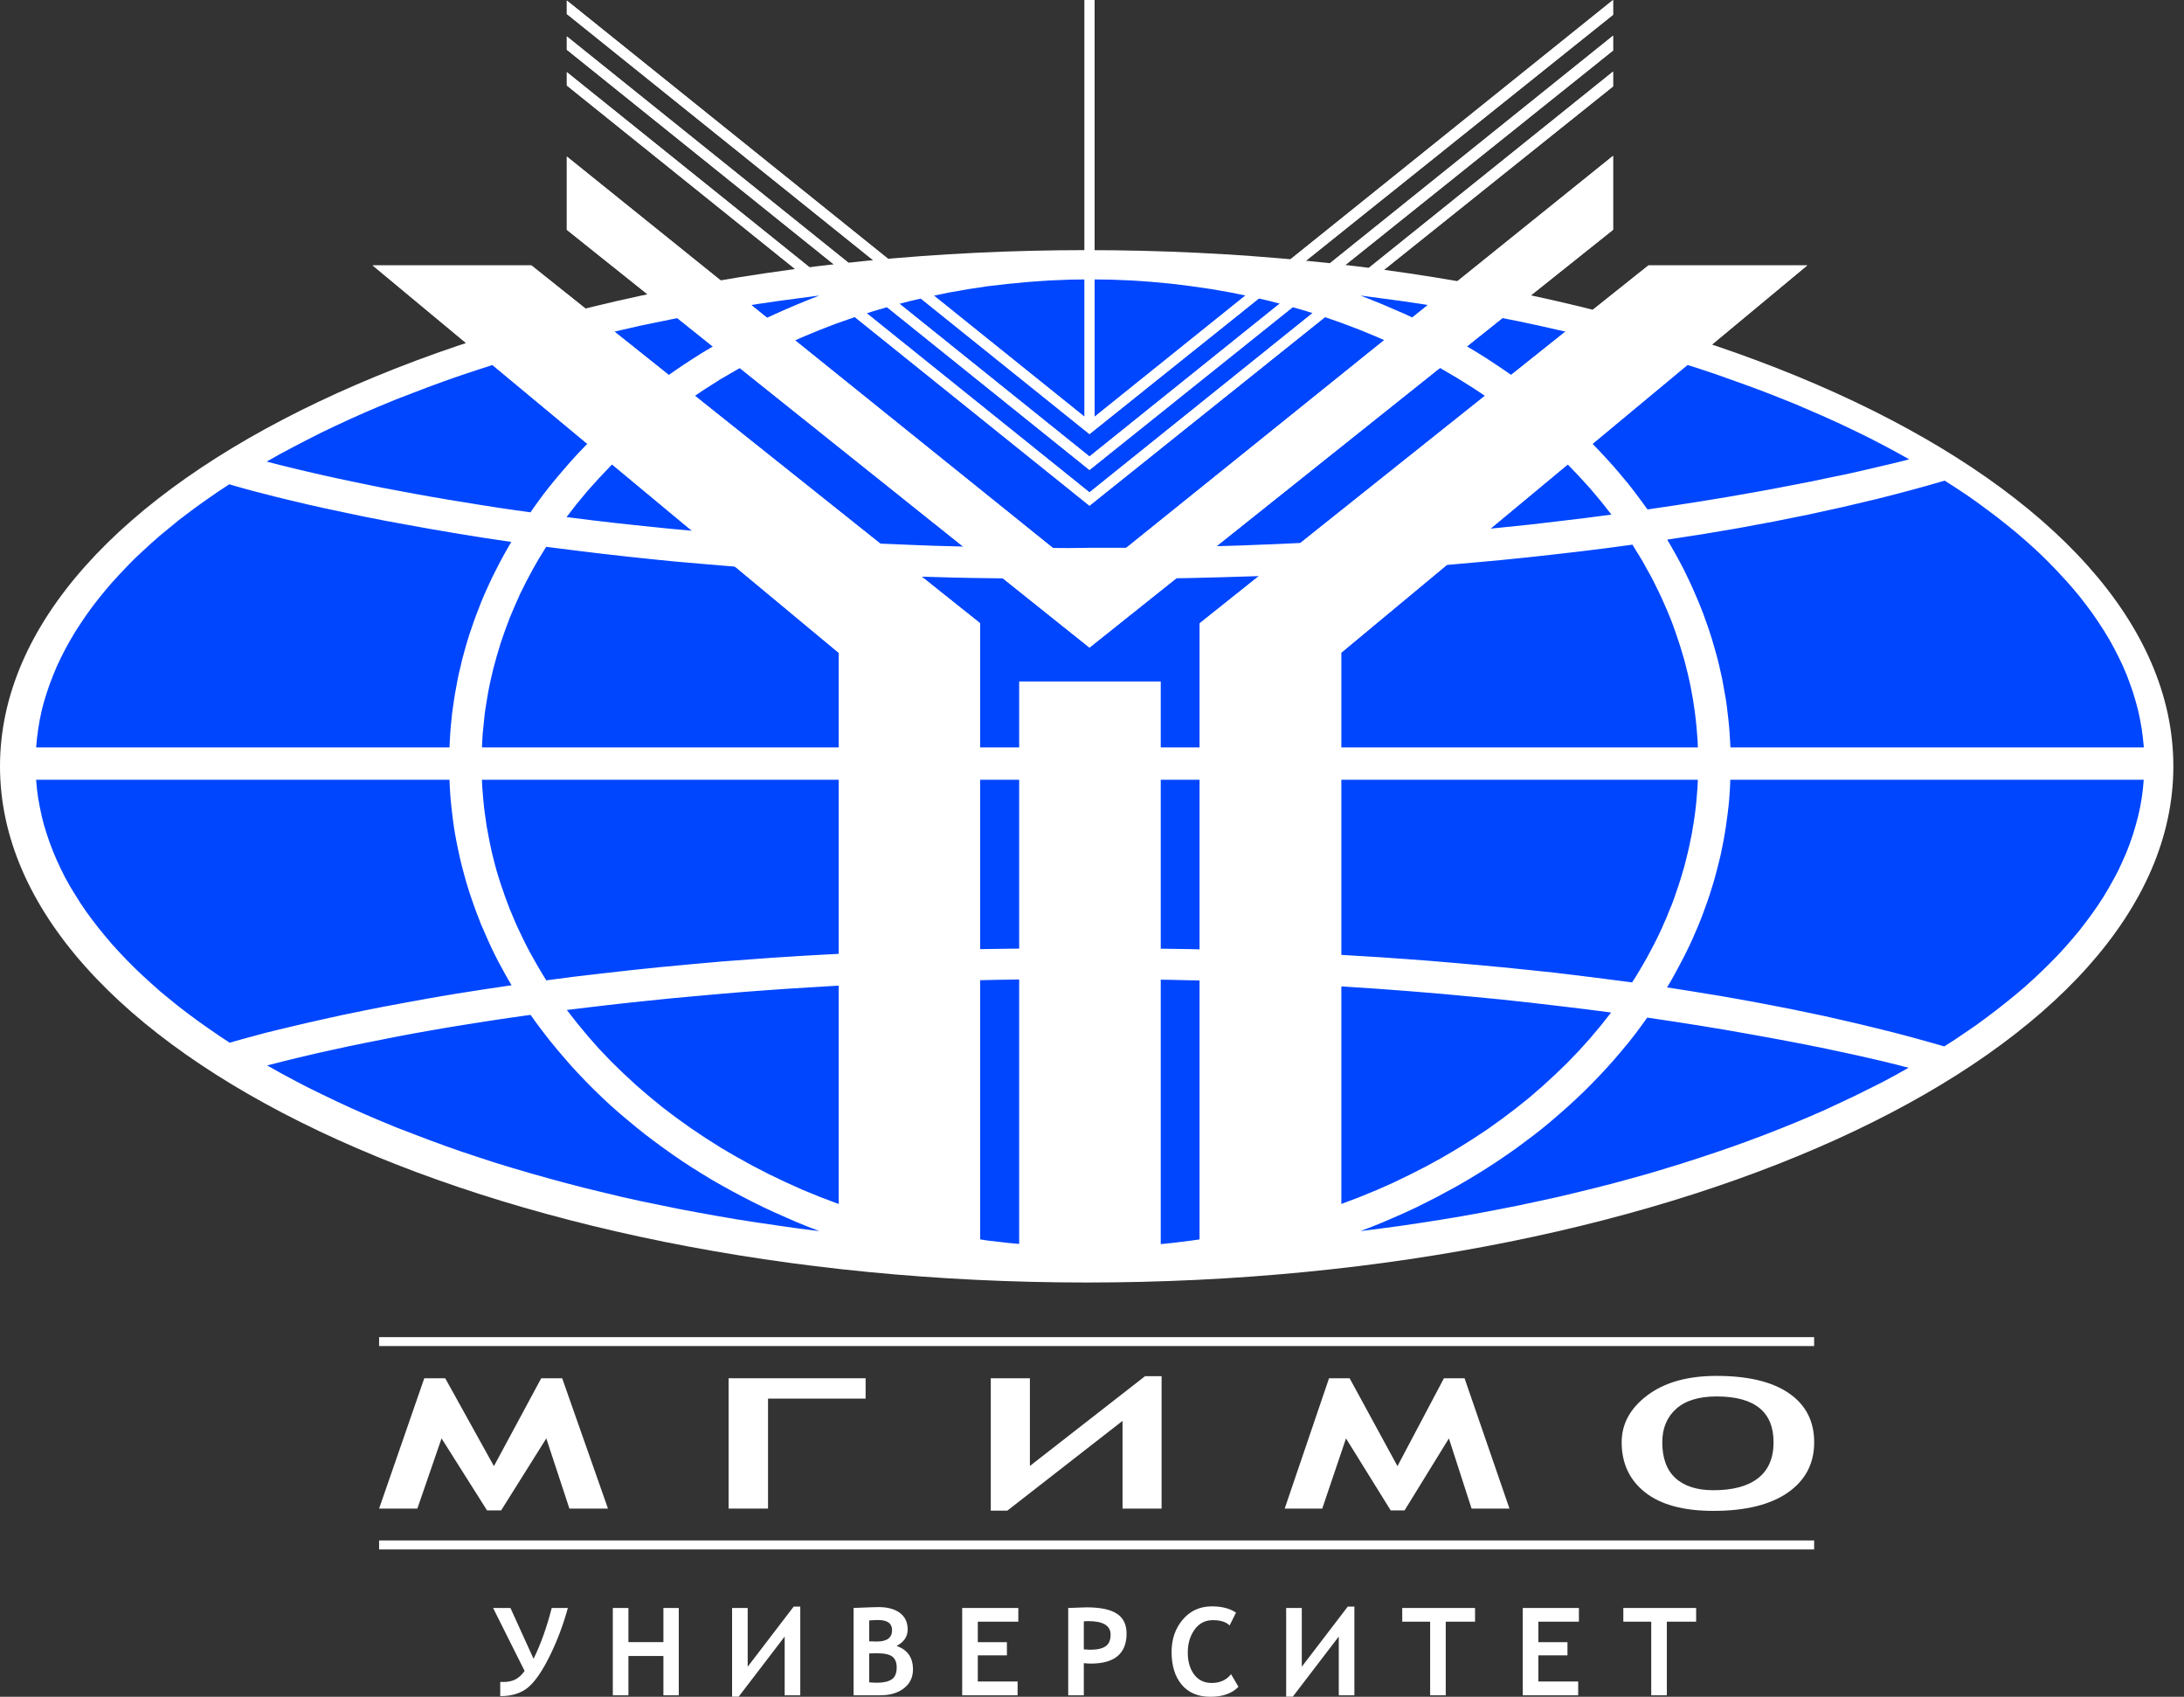 <?xml version="1.0" encoding="UTF-8"?> <svg xmlns="http://www.w3.org/2000/svg" width="103" height="80" viewBox="0 0 103 80" fill="none"><rect x="0" y="0" width="103" height="80" fill="#333333" stroke="none"/> <path fill-rule="evenodd" clip-rule="evenodd" d="M85.557 73.054V72.629H17.879V73.054H85.557Z" fill="white"></path> <path fill-rule="evenodd" clip-rule="evenodd" d="M85.557 63.464V63.043H17.879V63.464H85.557Z" fill="white"></path> <path d="M20.009 64.982H20.997L23.294 69.125L25.525 64.982H26.513L28.673 71.127H26.854L25.764 67.818L23.635 71.212H22.969L20.824 67.818L19.683 71.127H17.879L20.009 64.982Z" fill="white"></path> <path d="M40.823 65.942H36.221V71.127H34.362V64.982H40.823V65.942Z" fill="white"></path> <path d="M54.782 71.127H52.941V66.991L47.506 71.224H46.726V64.982H48.571V69.117L54.002 64.884H54.782V71.127Z" fill="white"></path> <path d="M62.679 64.982H63.65L65.906 69.125L68.098 64.982H69.07L71.188 71.127H69.401L68.332 67.818L66.241 71.212H65.586L63.479 67.818L62.359 71.127H60.588L62.679 64.982Z" fill="white"></path> <path d="M76.48 68.001C76.48 67.129 76.887 66.387 77.698 65.782C78.509 65.174 79.595 64.871 80.956 64.871C82.435 64.871 83.573 65.142 84.367 65.688C85.161 66.232 85.559 67.003 85.559 68.002C85.559 69.005 85.145 69.793 84.319 70.371C83.491 70.947 82.319 71.235 80.806 71.235C79.398 71.235 78.325 70.945 77.587 70.364C76.85 69.783 76.48 68.996 76.48 68.001ZM78.395 68.001C78.395 68.75 78.603 69.313 79.019 69.692C79.436 70.071 80.032 70.261 80.806 70.261C81.728 70.261 82.433 70.071 82.917 69.69C83.401 69.309 83.643 68.746 83.643 68.001C83.643 66.561 82.748 65.84 80.956 65.84C80.123 65.84 79.489 66.034 79.051 66.423C78.615 66.812 78.395 67.338 78.395 68.001Z" fill="white"></path> <path d="M26.782 75.813C26.548 76.653 26.254 77.425 25.9 78.13C25.547 78.835 25.207 79.317 24.881 79.579C24.555 79.839 24.125 79.97 23.592 79.97V79.297C23.614 79.301 23.659 79.303 23.724 79.303C23.966 79.303 24.165 79.26 24.323 79.173C24.479 79.087 24.618 78.957 24.741 78.783L23.255 75.813H24.073L25.163 78.209C25.498 77.531 25.784 76.732 26.02 75.813L26.782 75.813ZM31.287 79.93V78.076H29.637V79.93H28.901V75.813H29.637V77.424H31.287V75.813H32.012V79.93H31.287ZM37.742 79.93H37.006V77.16L34.838 79.994H34.526V75.813H35.262V78.583L37.43 75.749H37.742V79.93ZM41.525 79.93H40.256V75.813C40.908 75.785 41.3 75.771 41.431 75.771C41.86 75.771 42.196 75.863 42.441 76.046C42.686 76.23 42.807 76.492 42.807 76.83C42.807 77.161 42.632 77.419 42.284 77.604C42.799 77.781 43.057 78.149 43.057 78.71C43.057 79.084 42.913 79.382 42.629 79.6C42.344 79.821 41.976 79.93 41.525 79.93ZM40.992 76.401V77.385C41.14 77.392 41.26 77.395 41.352 77.395C41.831 77.395 42.071 77.217 42.071 76.859C42.071 76.541 41.852 76.381 41.414 76.381C41.302 76.382 41.16 76.388 40.992 76.401ZM40.992 77.956V79.32C41.141 79.331 41.263 79.337 41.358 79.337C41.665 79.337 41.898 79.285 42.055 79.18C42.211 79.077 42.289 78.889 42.289 78.617C42.289 78.386 42.222 78.218 42.087 78.109C41.952 78.002 41.71 77.948 41.364 77.948C41.231 77.948 41.107 77.95 40.992 77.956ZM46.114 76.458V77.425H47.487V78.046H46.114V79.28H47.991V79.93H45.378V75.813H48.025V76.458H46.114ZM51.114 78.415V79.93H50.378V75.813C50.92 75.792 51.208 75.783 51.242 75.783C51.887 75.783 52.363 75.881 52.67 76.08C52.976 76.279 53.13 76.591 53.13 77.017C53.13 77.961 52.569 78.434 51.448 78.434C51.363 78.434 51.252 78.428 51.114 78.415ZM51.114 76.445V77.765C51.24 77.776 51.339 77.782 51.409 77.782C51.745 77.782 51.989 77.727 52.145 77.617C52.3 77.508 52.377 77.326 52.377 77.073C52.377 76.647 52.03 76.434 51.338 76.434C51.233 76.434 51.159 76.438 51.114 76.445ZM58.291 76.032L57.99 76.637C57.824 76.471 57.561 76.387 57.201 76.387C56.838 76.387 56.551 76.536 56.337 76.833C56.124 77.132 56.017 77.492 56.017 77.913C56.017 78.336 56.117 78.681 56.315 78.947C56.513 79.213 56.789 79.349 57.144 79.349C57.535 79.349 57.84 79.21 58.059 78.935L58.407 79.528C58.106 79.843 57.664 80 57.085 80C56.501 80 56.051 79.81 55.731 79.431C55.413 79.05 55.253 78.536 55.253 77.885C55.253 77.282 55.43 76.773 55.781 76.359C56.133 75.945 56.591 75.737 57.155 75.737C57.624 75.737 58.002 75.835 58.291 76.032ZM63.874 79.93H63.138V77.16L60.97 79.994H60.657V75.813H61.394V78.583L63.562 75.749H63.874V79.93ZM68.183 76.458V79.93H67.447V76.458H66.131V75.813H69.565V76.458H68.183ZM72.551 76.458V77.425H73.924V78.046H72.551V79.28H74.429V79.93H71.815V75.813H74.463V76.458L72.551 76.458ZM78.61 76.458V79.93H77.874V76.458H76.558V75.813H79.992V76.458H78.61Z" fill="white"></path> <path fill-rule="evenodd" clip-rule="evenodd" d="M51.249 11.793C79.476 11.793 102.498 22.726 102.498 36.13C102.498 49.535 79.476 60.468 51.249 60.468C23.021 60.468 0 49.535 0 36.13C0 22.727 23.021 11.793 51.249 11.793Z" fill="white"></path> <path fill-rule="evenodd" clip-rule="evenodd" d="M26.732 47.618L27.955 47.471L29.172 47.33L30.369 47.202L31.553 47.08L32.725 46.971L33.878 46.868L35.017 46.772L36.125 46.689L37.22 46.612L38.283 46.548L39.32 46.484L40.325 46.433L41.305 46.382L43.162 46.305L44.032 46.272L45.665 46.227L47.131 46.195L48.406 46.176L49.487 46.163H50.352L50.993 46.17H51.389L51.524 46.176H53.317L54.207 46.183L55.084 46.195L56.813 46.234L57.671 46.259L58.516 46.285L60.18 46.349L61.001 46.388L61.806 46.425L62.608 46.47L63.402 46.516L64.957 46.618L66.481 46.733L67.96 46.856L69.401 46.99L70.803 47.124L72.16 47.272L73.478 47.426L74.753 47.579L75.982 47.739L75.495 48.355L74.989 48.958L74.459 49.546L73.908 50.118L73.331 50.675L72.737 51.219L72.122 51.752L71.482 52.264L70.822 52.763L70.15 53.244L69.452 53.705L68.735 54.154L68.005 54.583L67.256 54.994L66.487 55.385L65.706 55.763L64.912 56.114L64.098 56.448L63.267 56.761L62.428 57.056L61.57 57.326L60.7 57.575L59.822 57.807L58.926 58.012L58.023 58.197L57.101 58.357L56.179 58.492L55.238 58.608L54.297 58.696L53.336 58.76L52.376 58.8L51.403 58.812L50.423 58.8L49.456 58.755L48.496 58.691L47.542 58.601L46.6 58.493L45.666 58.352L44.744 58.192L43.835 58.006L42.938 57.795L42.055 57.564L41.177 57.308L40.32 57.032L39.474 56.737L38.642 56.422L37.822 56.084L37.022 55.724L36.234 55.346L35.466 54.949L34.717 54.533L33.981 54.103L33.263 53.648L32.565 53.18L31.886 52.693L31.227 52.193L30.593 51.673L29.971 51.136L29.376 50.585L28.8 50.022L28.249 49.445L27.724 48.849L27.218 48.24L26.732 47.618ZM38.641 58.044L37.667 57.922L36.707 57.786L35.753 57.646L34.806 57.499L33.865 57.339L32.936 57.172L32.014 56.999L30.202 56.627L29.312 56.429L28.428 56.217L27.558 56.006L26.694 55.781L25.848 55.551L25.003 55.313L24.177 55.07L23.357 54.82L22.55 54.557L21.756 54.294L20.975 54.019L20.207 53.736L19.451 53.448L18.702 53.161L17.972 52.859L17.249 52.551L16.545 52.238L15.853 51.917L15.175 51.591L14.509 51.264L13.856 50.924L13.222 50.584L12.6 50.233L13.356 50.041L14.118 49.854L14.88 49.675L15.655 49.503L16.423 49.335L17.198 49.176L18.76 48.867L19.541 48.72L20.329 48.58L21.11 48.445L21.897 48.317L22.678 48.194L23.459 48.073L24.247 47.958L25.022 47.849L25.316 48.259L25.624 48.668L25.938 49.072L26.264 49.47L26.597 49.86L26.936 50.251L27.288 50.63L27.647 51.007L28.018 51.379L28.396 51.745L28.78 52.104L29.177 52.455L29.581 52.795L29.99 53.135L30.407 53.468L30.836 53.795L31.271 54.115L31.713 54.429L32.161 54.737L32.622 55.038L33.083 55.326L33.557 55.615L34.037 55.89L34.524 56.159L35.017 56.421L35.517 56.678L36.023 56.928L36.535 57.165L37.054 57.395L37.572 57.62L38.104 57.838L38.641 58.044ZM90.017 50.341L89.395 50.688L88.762 51.028L88.108 51.355L87.449 51.681L86.77 52.001L86.085 52.321L85.381 52.629L84.664 52.93L83.934 53.225L83.197 53.513L82.442 53.796L81.68 54.071L80.899 54.339L80.111 54.602L79.31 54.859L78.497 55.109L77.678 55.353L76.845 55.584L76 55.814L75.142 56.031L74.278 56.243L73.407 56.449L72.523 56.641L71.627 56.833L70.724 57.012L69.815 57.184L68.892 57.351L67.965 57.505L67.023 57.653L66.076 57.794L65.121 57.922L64.161 58.044L64.693 57.84L65.217 57.628L65.737 57.404L66.249 57.179L66.762 56.941L67.26 56.692L67.754 56.442L68.727 55.916L69.201 55.64L69.668 55.359L70.129 55.071L70.583 54.776L71.026 54.475L71.468 54.167L71.897 53.848L72.326 53.527L72.742 53.201L73.145 52.867L73.549 52.52L73.939 52.175L74.323 51.822L74.701 51.463L75.066 51.098L75.425 50.727L75.777 50.349L76.116 49.97L76.449 49.579L76.776 49.188L77.089 48.791L77.39 48.388L77.685 47.978L78.971 48.169L80.195 48.362L81.354 48.553L82.449 48.746L83.48 48.932L84.441 49.112L85.33 49.284L86.15 49.451L86.899 49.611L87.578 49.758L88.173 49.893L88.705 50.015L89.147 50.124L89.518 50.214L89.805 50.291L90.017 50.341ZM24.126 46.453L22.794 46.651L21.526 46.849L20.322 47.054L19.189 47.259L18.119 47.458L17.114 47.657L16.179 47.849L15.308 48.041L14.508 48.221L13.772 48.394L13.106 48.553L12.51 48.7L11.985 48.842L11.53 48.964L11.146 49.072L10.833 49.162L10.327 48.829L9.834 48.489L9.354 48.15L8.886 47.804L8.432 47.458L7.99 47.099L7.561 46.747L7.151 46.381L6.748 46.015L6.364 45.651L5.992 45.279L5.634 44.901L5.288 44.522L4.962 44.138L4.648 43.754L4.347 43.363L4.059 42.972L3.79 42.575L3.541 42.177L3.297 41.78L3.073 41.376L2.868 40.966L2.677 40.556L2.504 40.146L2.344 39.729L2.203 39.313L2.075 38.898L1.966 38.475L1.876 38.045L1.799 37.623L1.742 37.193L1.703 36.763H21.199L21.212 37.083L21.231 37.41L21.257 37.731L21.289 38.051L21.327 38.371L21.365 38.686L21.41 39.006L21.461 39.32L21.519 39.634L21.583 39.948L21.647 40.255L21.717 40.569L21.794 40.877L21.96 41.492L22.05 41.794L22.146 42.1L22.249 42.401L22.351 42.696L22.46 42.997L22.575 43.292L22.69 43.593L22.818 43.882L22.946 44.176L23.075 44.464L23.209 44.753L23.35 45.04L23.497 45.329L23.804 45.893L23.958 46.169L24.126 46.453ZM76.973 46.318L75.732 46.158L74.502 46.003L73.28 45.856L72.07 45.729L70.872 45.607L69.694 45.497L68.534 45.395L67.395 45.299L66.282 45.216L65.186 45.138L64.123 45.074L63.086 45.01L62.081 44.959L61.107 44.914L60.167 44.876L59.27 44.838L57.586 44.787L56.805 44.766L56.075 44.748L54.749 44.729L53.629 44.722L52.733 44.715L52.067 44.722H51.656L51.522 44.729L49.576 44.715L47.681 44.729L45.824 44.755L44.012 44.793L43.122 44.825L42.245 44.85L41.374 44.889L40.522 44.921L38.838 45.01L38.019 45.055L37.206 45.106L36.405 45.157L34.068 45.33L32.57 45.464L31.116 45.6L29.708 45.747L28.35 45.901L27.031 46.055L25.763 46.221L25.597 45.952L25.437 45.683L25.277 45.407L25.123 45.133L24.969 44.857L24.822 44.575L24.681 44.292L24.412 43.728L24.284 43.441L24.163 43.152L24.041 42.863L23.932 42.576L23.823 42.28L23.721 41.985L23.618 41.691L23.522 41.39L23.433 41.095L23.35 40.794L23.273 40.493L23.196 40.185L23.132 39.884L23.068 39.577L23.01 39.27L22.953 38.962L22.908 38.648L22.863 38.341L22.825 38.026L22.793 37.712L22.767 37.398L22.742 37.078L22.729 36.764H80.072L80.059 37.084L80.034 37.404L80.008 37.724L79.976 38.039L79.938 38.353L79.893 38.673L79.79 39.294L79.726 39.608L79.662 39.916L79.592 40.223L79.438 40.839L79.349 41.14L79.259 41.441L79.163 41.742L79.06 42.044L78.958 42.338L78.849 42.64L78.727 42.927L78.612 43.222L78.483 43.511L78.356 43.805L78.222 44.088L78.081 44.375L77.934 44.658L77.785 44.94L77.633 45.221L77.473 45.497L77.312 45.773L77.146 46.048L76.973 46.318ZM101.101 36.764L101.062 37.2L101.005 37.636L100.928 38.071L100.832 38.501L100.716 38.93L100.588 39.36L100.441 39.783L100.281 40.199L100.095 40.621L99.903 41.038L99.686 41.448L99.454 41.858L99.211 42.269L98.949 42.673L98.673 43.07L98.379 43.466L98.072 43.865L97.745 44.255L97.405 44.646L97.054 45.03L96.683 45.408L96.299 45.786L95.902 46.158L95.492 46.53L95.062 46.894L94.62 47.253L94.165 47.612L93.698 47.965L93.219 48.318L92.725 48.657L92.213 49.004L91.694 49.336L90.913 49.113L90.119 48.894L89.319 48.683L88.518 48.485L87.705 48.286L86.892 48.099L86.079 47.913L85.253 47.74L84.427 47.568L83.601 47.408L82.769 47.248L81.943 47.1L81.11 46.953L79.446 46.683L78.62 46.554L78.786 46.279L78.946 45.991L79.1 45.708L79.254 45.421L79.402 45.138L79.549 44.844L79.689 44.556L79.824 44.261L80.08 43.672L80.202 43.37L80.317 43.069L80.426 42.768L80.534 42.468L80.638 42.16L80.734 41.852L80.829 41.545L80.913 41.237L80.996 40.923L81.073 40.615L81.149 40.301L81.213 39.987L81.277 39.667L81.334 39.353L81.386 39.033L81.474 38.392L81.514 38.065L81.546 37.745L81.571 37.418L81.59 37.091L81.603 36.764H101.101ZM21.2 35.239H1.704L1.743 34.81L1.8 34.381L1.871 33.951L1.96 33.528L2.069 33.105L2.197 32.689L2.338 32.272L2.498 31.856L2.671 31.439L2.863 31.029L3.068 30.625L3.292 30.221L3.529 29.818L3.785 29.421L4.053 29.023L4.335 28.632L4.636 28.241L4.949 27.857L5.276 27.473L5.622 27.095L5.974 26.723L6.345 26.345L6.736 25.979L7.133 25.614L7.549 25.249L7.978 24.897L8.413 24.538L8.868 24.192L9.335 23.846L9.815 23.506L10.308 23.166L10.814 22.833L11.121 22.923L11.506 23.032L11.954 23.154L12.479 23.288L13.074 23.442L13.74 23.602L14.47 23.775L15.271 23.955L16.141 24.14L17.083 24.339L18.088 24.538L19.164 24.736L20.303 24.941L21.507 25.146L22.775 25.351L24.113 25.55L23.953 25.826L23.793 26.108L23.639 26.39L23.492 26.672L23.345 26.96L23.204 27.242L23.069 27.531L22.935 27.825L22.807 28.113L22.685 28.408L22.57 28.703L22.455 29.004L22.346 29.298L22.244 29.6L22.141 29.9L22.045 30.208L21.956 30.509L21.789 31.124L21.719 31.432L21.642 31.746L21.578 32.053L21.52 32.368L21.463 32.681L21.412 32.995L21.367 33.316L21.322 33.63L21.258 34.27L21.233 34.591L21.214 34.917L21.2 35.239ZM80.074 35.239H22.731L22.744 34.925L22.763 34.605L22.859 33.663L22.904 33.355L22.955 33.041L23.006 32.734L23.063 32.426L23.127 32.119L23.198 31.817L23.269 31.51L23.435 30.908L23.524 30.613L23.614 30.312L23.716 30.017L23.819 29.722L23.928 29.428L24.036 29.14L24.28 28.563L24.536 27.986L24.818 27.422L25.112 26.871L25.266 26.596L25.426 26.32L25.593 26.05L25.759 25.782L27.027 25.942L28.34 26.102L29.704 26.256L31.112 26.403L31.829 26.474L33.308 26.602L34.064 26.666L34.832 26.73L35.607 26.788L36.401 26.846L37.202 26.897L38.015 26.948L38.834 26.993L39.673 27.038L42.241 27.153L44.91 27.23L45.826 27.249L47.683 27.274L48.624 27.281H50.545L51.524 27.274H51.659L52.07 27.281L52.735 27.287L54.752 27.274L56.077 27.255L56.814 27.236L57.588 27.217L58.414 27.191L59.271 27.166L60.175 27.127L61.116 27.089L62.089 27.044L63.094 26.986L64.13 26.929L65.194 26.858L66.289 26.788L67.403 26.698L68.543 26.609L69.702 26.506L70.88 26.397L72.077 26.275L73.288 26.141L74.511 26L75.747 25.846L76.989 25.679L77.154 25.955L77.322 26.224L77.488 26.5L77.641 26.782L77.796 27.057L77.948 27.339L78.09 27.627L78.231 27.91L78.366 28.198L78.494 28.486L78.622 28.781L78.743 29.069L78.859 29.364L78.967 29.659L79.07 29.96L79.172 30.261L79.268 30.562L79.448 31.164L79.524 31.472L79.601 31.78L79.672 32.087L79.736 32.395L79.793 32.709L79.85 33.016L79.94 33.645L79.978 33.965L80.01 34.279L80.036 34.6L80.061 34.92L80.074 35.239ZM91.714 22.661L92.233 22.994L92.746 23.334L93.239 23.68L93.718 24.033L94.187 24.385L94.641 24.744L95.082 25.103L95.505 25.468L95.922 25.84L96.318 26.212L96.697 26.59L97.067 26.974L97.42 27.358L97.759 27.742L98.086 28.133L98.393 28.531L98.688 28.928L98.963 29.332L99.226 29.736L99.469 30.139L99.698 30.549L99.91 30.966L100.109 31.382L100.288 31.798L100.447 32.221L100.595 32.644L100.723 33.074L100.838 33.503L100.929 33.932L101.006 34.368L101.063 34.804L101.107 35.24H81.611L81.591 34.913L81.572 34.586L81.547 34.259L81.515 33.939L81.438 33.292L81.393 32.972L81.336 32.652L81.221 32.017L81.151 31.703L81.08 31.389L81.004 31.075L80.92 30.767L80.83 30.453L80.741 30.146L80.645 29.845L80.542 29.537L80.324 28.928L80.209 28.634L80.087 28.333L79.959 28.038L79.832 27.743L79.697 27.448L79.556 27.153L79.416 26.865L79.267 26.577L79.114 26.295L78.954 26.007L78.794 25.725L78.628 25.443L80.293 25.186L81.958 24.905L83.616 24.597L84.448 24.43L85.274 24.264L86.913 23.905L88.539 23.52L89.34 23.316L90.141 23.104L90.935 22.886L91.714 22.661ZM25.017 24.154L24.236 24.046L23.448 23.93L22.667 23.808L21.099 23.552L20.311 23.417L19.53 23.276L18.742 23.129L17.961 22.982L17.18 22.821L16.405 22.661L15.631 22.494L14.862 22.322L14.094 22.142L13.332 21.956L12.577 21.764L13.198 21.412L13.838 21.072L14.491 20.733L15.15 20.399L15.835 20.072L16.527 19.752L17.231 19.438L17.954 19.13L18.684 18.829L19.433 18.541L20.189 18.252L20.957 17.97L21.745 17.695L22.539 17.432L23.346 17.17L24.165 16.92L24.991 16.67L25.837 16.433L26.688 16.202L27.546 15.984L28.417 15.766L29.301 15.561L30.197 15.356L32.009 14.984L32.931 14.811L33.86 14.645L34.801 14.484L35.749 14.331L36.709 14.19L37.669 14.062L38.643 13.934L38.105 14.145L37.574 14.363L37.049 14.587L36.53 14.818L36.018 15.055L35.512 15.305L35.013 15.561L34.52 15.824L34.033 16.093L33.553 16.375L33.079 16.657L32.618 16.951L32.157 17.252L31.709 17.56L31.266 17.869L30.831 18.189L30.402 18.522L29.979 18.855L29.57 19.195L29.166 19.541L28.776 19.894L28.385 20.252L28.007 20.618L27.636 20.989L27.277 21.361L26.926 21.745L26.586 22.136L26.253 22.527L25.927 22.924L25.613 23.328L25.312 23.738L25.017 24.154ZM75.997 24.263L74.761 24.424L73.486 24.577L72.174 24.731L70.81 24.872L69.407 25.013L67.967 25.148L66.488 25.269L64.97 25.378L64.196 25.436L63.408 25.48L62.62 25.532L61.814 25.577L60.188 25.653L58.517 25.718L56.82 25.769L55.085 25.807L54.208 25.814L53.318 25.827H51.39L50.993 25.834L50.353 25.84L49.488 25.834L48.406 25.827L47.126 25.808L45.665 25.776L44.033 25.731L43.156 25.699L42.247 25.66L41.299 25.622L39.314 25.519L38.277 25.455L37.208 25.385L36.119 25.308L35.005 25.224L33.872 25.135L32.719 25.032L31.548 24.924L30.357 24.802L29.16 24.674L27.943 24.533L26.72 24.379L27.2 23.757L27.706 23.149L28.237 22.559L28.788 21.976L29.364 21.412L29.959 20.861L30.58 20.323L31.214 19.804L31.874 19.298L32.552 18.81L33.25 18.343L33.967 17.888L34.704 17.459L35.453 17.042L36.228 16.645L37.009 16.267L37.815 15.908L38.628 15.568L39.461 15.248L40.306 14.953L41.17 14.678L42.041 14.421L42.931 14.191L43.827 13.986L44.743 13.794L45.665 13.633L46.593 13.493L47.541 13.384L48.489 13.294L49.455 13.224L50.423 13.185L51.402 13.172L52.376 13.185L53.343 13.224L54.296 13.288L55.245 13.377L56.179 13.493L57.108 13.627L58.023 13.787L58.932 13.973L59.829 14.179L60.706 14.409L61.577 14.659L62.435 14.935L63.28 15.229L64.106 15.543L64.919 15.877L65.719 16.229L66.5 16.607L67.268 16.998L68.017 17.408L68.747 17.838L69.464 18.286L70.162 18.748L70.835 19.235L71.494 19.728L72.135 20.247L72.749 20.773L73.345 21.324L73.921 21.881L74.472 22.458L75.003 23.041L75.509 23.643L75.997 24.263ZM64.163 13.934L66.084 14.191L67.032 14.331L67.967 14.479L68.902 14.632L69.823 14.799L70.733 14.972L71.635 15.151L72.532 15.343L73.415 15.542L74.292 15.741L75.158 15.959L76.015 16.177L76.86 16.401L77.693 16.638L78.518 16.882L79.325 17.125L80.132 17.381L80.919 17.644L81.694 17.92L82.462 18.195L83.218 18.477L83.955 18.766L84.685 19.06L85.402 19.368L86.106 19.675L86.798 19.99L87.47 20.31L88.136 20.636L88.783 20.97L89.417 21.309L90.038 21.655L89.846 21.707L89.564 21.777L89.198 21.867L88.756 21.97L87.636 22.232L86.963 22.38L86.214 22.533L85.388 22.707L84.499 22.879L83.532 23.065L82.5 23.251L81.399 23.443L80.228 23.635L78.998 23.827L77.699 24.02L77.404 23.616L77.103 23.212L76.79 22.808L76.463 22.418L76.13 22.027L75.791 21.649L75.44 21.271L75.081 20.899L74.715 20.534L74.337 20.175L73.954 19.817L73.563 19.471L73.16 19.131L72.749 18.791L72.334 18.465L71.912 18.144L71.476 17.824L71.04 17.517L70.593 17.216L70.138 16.915L69.676 16.626L69.21 16.345L68.73 16.075L68.249 15.807L67.763 15.544L66.764 15.043L66.258 14.807L65.221 14.358L64.696 14.146L64.163 13.934Z" fill="#0046FE"></path> <path fill-rule="evenodd" clip-rule="evenodd" d="M56.581 59.668H63.252V30.775L85.229 12.514H77.742L56.581 29.385V59.668Z" fill="white"></path> <path fill-rule="evenodd" clip-rule="evenodd" d="M57.131 59.013H62.742V30.423L83.513 13.155H77.902L57.131 29.712V59.013Z" fill="white"></path> <path fill-rule="evenodd" clip-rule="evenodd" d="M46.223 59.668H39.552V30.776L17.576 12.514H25.061L46.223 29.385V59.668Z" fill="white"></path> <path fill-rule="evenodd" clip-rule="evenodd" d="M45.673 59.013H40.063V30.423L19.292 13.155H24.901L45.673 29.712V59.013Z" fill="white"></path> <path fill-rule="evenodd" clip-rule="evenodd" d="M54.732 59.668V32.133H48.072V59.668H54.732Z" fill="white"></path> <path fill-rule="evenodd" clip-rule="evenodd" d="M54.225 59.013V32.698H48.58V59.013H54.225Z" fill="white"></path> <path fill-rule="evenodd" clip-rule="evenodd" d="M26.732 0.025L51.15 19.652V0H51.619V19.652L76.073 0V0.698L51.381 20.466L26.732 0.66V0.025Z" fill="white"></path> <path fill-rule="evenodd" clip-rule="evenodd" d="M26.732 1.717L51.381 21.523L76.073 1.685V2.383L51.381 22.157L26.732 2.345V1.717Z" fill="white"></path> <path fill-rule="evenodd" clip-rule="evenodd" d="M26.732 3.402L51.381 23.215L76.073 3.377V4.075L51.381 23.842L26.732 4.031V3.402Z" fill="white"></path> <path fill-rule="evenodd" clip-rule="evenodd" d="M26.732 7.381L51.381 27.226L76.073 7.349V10.835L51.381 30.532L26.732 10.835V7.381Z" fill="white"></path> <path fill-rule="evenodd" clip-rule="evenodd" d="M56.581 59.668H63.252V30.775L85.229 12.514H77.742L56.581 29.385V59.668Z" fill="white"></path> <path fill-rule="evenodd" clip-rule="evenodd" d="M57.131 59.013H62.742V30.423L83.513 13.155H77.902L57.131 29.712V59.013Z" fill="white"></path> <path fill-rule="evenodd" clip-rule="evenodd" d="M46.223 59.668H39.552V30.776L17.576 12.514H25.061L46.223 29.385V59.668Z" fill="white"></path> <path fill-rule="evenodd" clip-rule="evenodd" d="M45.673 59.013H40.063V30.423L19.292 13.155H24.901L45.673 29.712V59.013Z" fill="white"></path> <path fill-rule="evenodd" clip-rule="evenodd" d="M54.732 59.668V32.133H48.072V59.668H54.732Z" fill="white"></path> <path fill-rule="evenodd" clip-rule="evenodd" d="M54.225 59.013V32.698H48.58V59.013H54.225Z" fill="white"></path> <path fill-rule="evenodd" clip-rule="evenodd" d="M26.732 0.025L51.151 19.652V0H51.619V19.652L76.073 0V0.698L51.381 20.466L26.732 0.66V0.025Z" fill="white"></path> <path fill-rule="evenodd" clip-rule="evenodd" d="M26.732 1.717L51.381 21.523L76.073 1.685V2.383L51.381 22.157L26.732 2.345V1.717Z" fill="white"></path> <path fill-rule="evenodd" clip-rule="evenodd" d="M26.732 3.402L51.381 23.215L76.073 3.377V4.075L51.381 23.842L26.732 4.031V3.402Z" fill="white"></path> <path fill-rule="evenodd" clip-rule="evenodd" d="M26.732 7.381L51.381 27.226L76.073 7.349V10.835L51.381 30.532L26.732 10.835V7.381Z" fill="white"></path> </svg> 